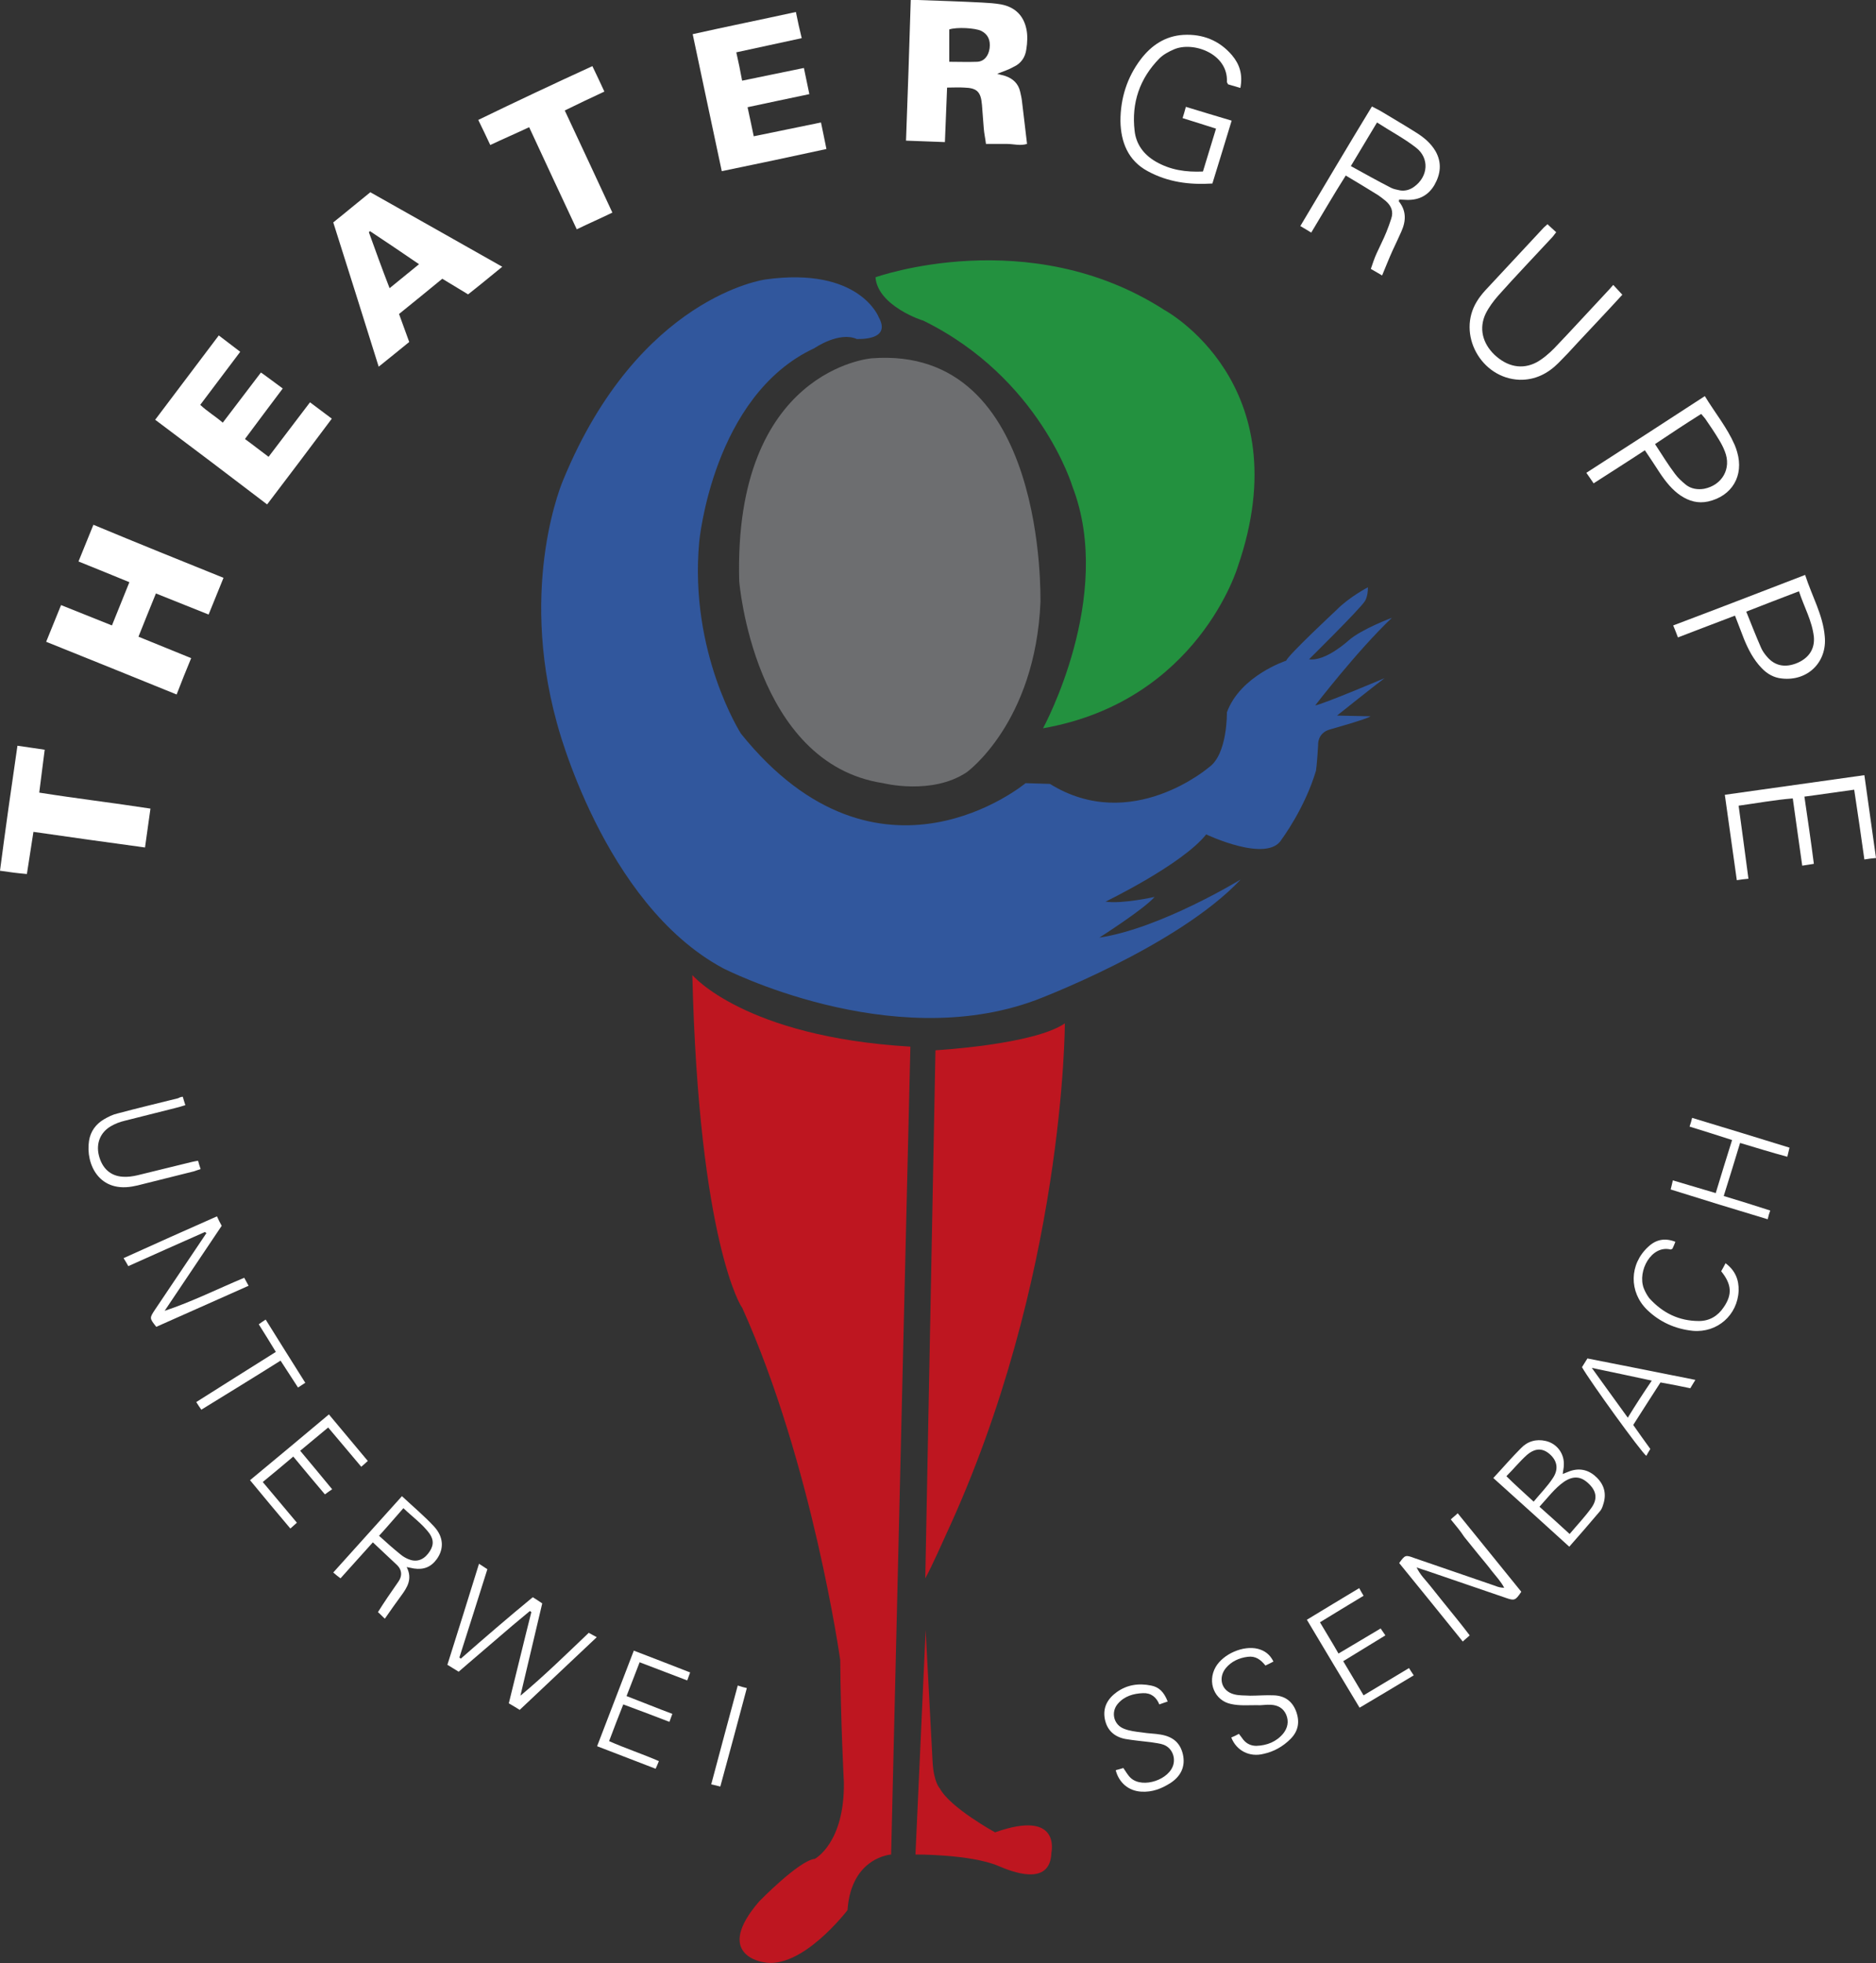 <?xml version="1.0" encoding="utf-8"?>
<!-- Generator: Adobe Illustrator 24.0.1, SVG Export Plug-In . SVG Version: 6.00 Build 0)  -->
<svg version="1.1" xmlns="http://www.w3.org/2000/svg" xmlns:xlink="http://www.w3.org/1999/xlink" x="0px" y="0px"
	 viewBox="0 0 516.2 540.2" style="enable-background:new 0 0 516.2 540.2;" xml:space="preserve">
<rect x="0" y="0" width="516.2" height="540.2" fill="#333333" stroke="none"/>
<style type="text/css">
	.st0{fill:#23913F;}
	.st1{fill:#6D6E70;}
	.st2{fill:#BE1620;}
	.st3{fill:#31579D;}
	.st4{fill:#FFFFFF;}
</style>
<g id="VB_x5F_ArmLinks">
	<path class="st0" d="M240.9,76.3c0,0,42.1-15.1,79.5,9c0,0,37.6,20.2,20.2,70.6c0,0-10.9,37-53.6,44.5c0,0,19.8-36.2,8.1-66.5
		c0,0-8.9-29.9-41.1-45.7C254,88.3,241.5,84.2,240.9,76.3z"/>
</g>
<g id="VB_x5F_Kopf">
	<path class="st1" d="M239.8,98.6c0,0-38,3-36.4,61.3c0,0,4,50.2,39.6,55.6c0,0,13.4,3.4,23-3c0,0,18.9-13.6,20.3-46.9
		C286.2,165.6,288.4,94.8,239.8,98.6z"/>
</g>
<g id="VB_x5F_BeinRechts">
	<path class="st2" d="M190.5,268.3c0,0,14.3,17,60,19.7l-5.3,222.3c0,0-11,0.7-12,15.3c0,0-12.7,16.7-23.3,14.3c0,0-13.7-2-1-16.7
		c0,0,11-11.3,15.3-11.7c0,0,8.2-4.3,8-21c0,0-0.9-17.4-1-33.7c0,0-7.6-54-27-97C204.1,360,192.3,341.7,190.5,268.3z"/>
</g>
<g id="VB_x5F_BeinLinks_1_">
	<path class="st2" d="M257.4,289c0,0,27-1.5,35.6-7.4c0,0,0,70.3-32.8,140.9c0,0-4,9-5.6,11.8L257.4,289z"/>
	<path class="st2" d="M254.7,448.5l-2.8,61.8c0,0,15-0.1,22.7,3.1c3.5,1.5,14.4,6,14.7-3.6c0,0,2.8-12.1-15.5-5.6
		c0,0-12.4-6.8-15.2-12.1c0,0-1.7-1.6-2-7.5L254.7,448.5z"/>
</g>
<g id="VB_x5F_ArmRechts">
	<path class="st3" d="M241.8,87.3c0,0-5.3-14-31.2-10.4c0,0-34.8,4.6-55.6,55.1c0,0-12.4,28.2-1.8,66.8c0,0,12.7,49.8,45.7,67.6
		c0,0,46,23.7,86.1,8.8c0,0,38.9-14.6,56.4-33.2c0,0-22.1,13.5-38.9,16c0,0,12.4-7.9,15.2-11.2c0,0-8.9,2-13.5,1.3
		c0,0,21.1-10.2,27.7-18.5c0,0,17,8.1,20.8,1.3c0,0,6.3-8.4,9.4-18.8c0,0,0.3-1.8,0.6-7.1c0,0-0.3-3.3,3.3-4.3
		c0,0,10.4-2.9,11.1-3.6l-9.2-0.2c0,0,10.9-8.7,13.1-10.3c0,0-17,7.2-19.1,7.5c0,0,11.6-15.1,21.1-24.1c0,0-8.4,3.1-12,6.3
		c0,0-6.3,5.8-10.8,5.1c0,0,13.8-13.6,15.3-15.9c0,0,0.9-1.1,0.9-3.9c0,0-5.2,2.7-8.7,6.3c0,0-13.1,12.2-13.8,13.9
		c0,0-12.6,4.1-16.3,14.2c0,0,0.2,11.5-4.9,15.1c0,0-21.4,18.5-43.8,4.6l-6.7-0.2c0,0-40.3,33.6-78.3-13.6c0,0-14.3-22.3-11.5-52.8
		c0,0,3.7-40.3,31.7-53.3c0,0,6.8-4.7,11.7-2.5C235.6,93.2,245.5,94,241.8,87.3z"/>
</g>
<g id="Innenflaechen">
	<g>
		<path class="st4" d="M274.4,20.3c0.9,0.3,1.6,0.4,2.2,0.6c2.1,0.7,3.6,2.1,4.1,4.3c0.2,0.9,0.4,1.7,0.5,2.6
			c0.5,3.9,0.9,7.8,1.4,11.8c-1.9,0.6-3.7,0-5.6,0c-1.8,0-3.7,0-5.7,0c-0.2-1.6-0.5-2.9-0.6-4.2c-0.2-2.1-0.3-4.3-0.5-6.5
			c-0.3-3.6-1.3-4.7-4.9-4.8c-1.5-0.1-3,0-4.7,0c-0.2,4.9-0.4,9.8-0.6,15c-3.6-0.1-7-0.3-10.7-0.4c0.5-13,0.9-25.8,1.3-38.7
			c0.8,0,1.3,0,1.9,0c5.9,0.2,11.8,0.4,17.7,0.7c1.8,0.1,3.5,0.2,5.2,0.5c3.8,0.7,6.2,3,7,6.7c0.4,1.8,0.3,3.8,0,5.7
			c-0.3,2.2-1.5,3.9-3.5,4.8C277.7,19.1,276.2,19.6,274.4,20.3z M261.2,17c2.6,0,5.1,0.1,7.7,0c1.9-0.1,3.1-1.6,3.4-3.7
			c0.3-2.3-0.5-3.9-2.3-4.8c-1.6-0.8-6.7-1.1-8.8-0.4C261.2,10.9,261.2,13.8,261.2,17z"/>
		<path class="st4" d="M61.5,159c-1.4,3.5-2.7,6.7-4.1,10.1c-4.8-1.9-9.5-3.8-14.5-5.8c-1.6,4-3.2,7.8-4.8,11.9
			c4.9,2,9.6,3.9,14.5,5.9c-1.4,3.4-2.7,6.6-4,10c-12.1-4.9-23.9-9.7-35.9-14.5c1.4-3.4,2.7-6.6,4.1-10.1c4.7,1.9,9.3,3.7,14,5.6
			c1.6-4,3.2-7.9,4.8-11.9c-4.7-1.9-9.2-3.8-14-5.7c1.4-3.4,2.7-6.7,4.1-10.1C37.7,149.4,49.6,154.2,61.5,159z"/>
		<path class="st4" d="M104.2,100.9c-4.2-13.4-8.3-26.5-12.5-39.7c3.4-2.7,6.7-5.5,10.2-8.3c12,6.8,24,13.5,36.3,20.5
			c-3.2,2.6-6.2,5.1-9.4,7.6c-2.3-1.4-4.6-2.8-7.1-4.3c-3.9,3.2-7.8,6.4-11.9,9.7c0.9,2.5,1.8,5,2.8,7.7
			C109.9,96.3,107.2,98.5,104.2,100.9z M107.2,79.3c2.8-2.3,5.3-4.3,8.1-6.6c-4.7-3.2-9.1-6.2-13.5-9.1c-0.1,0.1-0.2,0.2-0.3,0.3
			C103.3,68.9,105.1,73.9,107.2,79.3z"/>
		<path class="st4" d="M42.7,115.5c5.9-7.8,11.6-15.4,17.5-23.2c2,1.5,3.8,2.9,5.9,4.5c-3.7,4.9-7.3,9.7-11,14.6
			c1.9,1.8,4.1,3.1,6.2,4.9c3.5-4.6,6.9-9.1,10.5-13.8c2,1.4,3.8,2.8,6,4.4c-3.5,4.6-6.8,9.1-10.4,13.9c2.2,1.6,4.2,3.2,6.5,4.9
			c3.8-5,7.5-9.9,11.4-15c2,1.5,4,3,6,4.5c-5.9,7.9-11.7,15.6-17.8,23.6C63.3,131,53.1,123.3,42.7,115.5z"/>
		<path class="st4" d="M205.7,29.5c0.6,2.7,1.1,5.2,1.7,8c6.2-1.3,12.3-2.5,18.5-3.8c0.5,2.5,1,4.7,1.5,7.3
			c-9.6,2.1-19.1,4.1-28.8,6.1c-2.7-12.6-5.3-25-8-37.7c9.4-2.1,18.8-4,28.4-6.1c0.5,2.5,1,4.8,1.6,7.2c-6.1,1.3-11.9,2.6-18,3.9
			c0.6,2.6,1.1,5.1,1.6,7.8c5.7-1.2,11.3-2.3,17-3.5c0.5,2.5,1,4.7,1.5,7.2C216.9,27.1,211.4,28.3,205.7,29.5z"/>
		<path class="st4" d="M163,18.2c1.2,2.5,2.2,4.6,3.3,7c-3.7,1.7-7.2,3.4-10.9,5.2c4.4,9.4,8.7,18.6,13.1,28.1
			c-3.3,1.6-6.5,3-9.8,4.6c-4.4-9.4-8.7-18.6-13.1-28.1c-3.6,1.7-7.1,3.2-10.7,4.9c-1.1-2.3-2.1-4.5-3.3-6.9
			C141.9,28,152.3,23.1,163,18.2z"/>
		<path class="st4" d="M12.3,206.3c-0.5,4-1,7.7-1.5,11.8c10.1,1.6,20.2,2.8,30.6,4.4c-0.5,3.5-1,7-1.5,10.7
			c-10.3-1.4-20.3-2.8-30.7-4.3c-0.6,3.9-1.2,7.7-1.8,11.6C5,240.3,2.7,240,0,239.6c1.5-11.5,3.1-22.8,4.8-34.4
			C7.4,205.6,9.8,205.9,12.3,206.3z"/>
		<path class="st4" d="M331,47.2c1.2-4,2.4-7.8,3.6-11.8c-3.1-1-6-1.9-9.2-2.9c0.3-1,0.6-1.9,0.9-3.1c4.2,1.3,8.3,2.5,12.6,3.8
			c-1.8,5.9-3.5,11.5-5.3,17.3c-6.4,0.4-12.3-0.4-17.8-3.4c-5.4-2.9-7.4-8-7.5-13.8c0-6.2,1.8-12,5.6-17c2.9-3.8,6.7-6.4,11.7-6.7
			c5.3-0.3,9.9,1.5,13.4,5.6c2.1,2.5,3,5.3,2.3,9c-1.3-0.4-2.4-0.7-3.4-1c-0.1-0.3-0.3-0.5-0.3-0.6c0.4-7.9-9.4-11.3-14.6-9
			c-1.4,0.6-2.9,1.4-4,2.5c-5.4,5.5-7.7,12.2-6.8,19.9c0.4,3.7,2.5,6.5,5.7,8.4C322,46.8,326.3,47.4,331,47.2z"/>
		<path class="st4" d="M377.5,29.3c0.9,0.5,1.6,0.8,2.3,1.2c3.3,2,6.6,3.9,9.9,6c2.1,1.3,4,2.9,5.3,5.1c1.8,3.2,1.4,6.3-0.3,9.3
			c-1.7,2.9-4.3,4.2-7.6,4.1c-0.7,0-1.4-0.1-2.1-0.1c0,0.2-0.1,0.4-0.1,0.5c2.1,2.6,2,5.4,0.7,8.3c-0.8,1.8-1.6,3.5-2.4,5.2
			c-1,2.2-1.9,4.5-2.9,6.9c-0.8-0.5-1.9-1.1-3.1-1.8c0.5-1.5,1-3,1.6-4.3c0.9-2,1.9-3.9,2.7-5.9c0.5-1.2,0.9-2.4,1.3-3.6
			c0.7-2,0-3.6-1.5-4.9c-0.7-0.6-1.4-1.1-2.1-1.6c-2.9-1.8-5.7-3.5-8.9-5.4c-3.3,5.2-6.3,10.4-9.5,15.7c-1-0.6-2-1.2-3-1.8
			C364.3,51.3,370.8,40.3,377.5,29.3z M378.9,33.7c-2.5,4.1-4.7,7.9-7.2,12c3.8,2.1,7.4,4.1,11.1,6c0.8,0.4,1.7,0.5,2.5,0.7
			c1.4,0.2,2.7-0.2,3.8-1c3.9-2.8,4.3-7.9,0.5-10.8C386.4,38.1,382.6,36.1,378.9,33.7z"/>
		<path class="st4" d="M499.1,237.7c-1.1,0.2-2,0.3-3.2,0.5c-0.9-6.2-1.7-12.2-2.6-18.5c-5,0.4-9.8,1.3-14.9,2
			c0.9,6.7,1.8,13.2,2.7,20.1c-1.1,0.1-2,0.2-3.2,0.4c-1.1-7.9-2.2-15.6-3.3-23.5c12.8-1.8,25.5-3.6,38.4-5.4
			c1.1,7.7,2.1,15.1,3.2,22.8c-1.2,0.1-2,0.2-3.2,0.4c-0.9-6.4-1.8-12.7-2.8-19.2c-4.6,0.6-9,1.3-13.7,1.9
			C497.4,225.4,498.3,231.4,499.1,237.7z"/>
		<path class="st4" d="M443.9,78.4c1,1.1,1.7,1.8,2.5,2.7c-4.1,4.5-8.2,8.8-12.3,13.2c-1.7,1.9-3.5,3.8-5.3,5.6
			c-2.9,2.9-6.4,4.7-10.7,4.6c-10.6-0.4-17.3-12.6-11.7-21.6c0.6-1,1.4-2,2.2-2.9c5.4-5.8,10.8-11.6,16.2-17.4
			c0.3-0.3,0.6-0.5,1-0.9c0.8,0.7,1.5,1.4,2.4,2.2c-0.5,0.6-0.8,1.1-1.2,1.5c-4.9,5.3-10,10.6-14.8,16c-1.3,1.5-2.5,3.1-3.4,4.9
			c-1.9,4-0.9,8.1,2.4,11.3c3.5,3.3,7.6,4.2,11.6,2.1c1.8-1,3.4-2.4,4.8-3.8c4.9-5.1,9.6-10.3,14.4-15.4
			C442.6,79.9,443.1,79.3,443.9,78.4z"/>
		<path class="st4" d="M469.1,109c2.8,4.6,6.1,8.6,8.2,13.4c0.3,0.7,0.5,1.3,0.7,2c1.9,6.5-1.4,12.1-8,13.6
			c-2.8,0.6-5.2-0.1-7.5-1.6c-2.4-1.6-4.2-3.9-5.8-6.3c-1.3-2-2.6-4-4.1-6.2c-4.7,3.1-9.3,6-14.1,9.1c-0.7-1-1.2-1.8-2-2.9
			C447.4,123.1,458.2,116.1,469.1,109z M455.4,122.2c1.9,2.9,3.6,5.7,5.5,8.2c0.8,1.1,1.9,2.1,3,3c1.4,1.1,3.2,1.4,5,1.1
			c5-1,7.6-5.6,5.7-10.3c-0.4-1.1-1-2.2-1.6-3.2c-1.2-2-2.5-3.9-3.8-5.8c-0.3-0.4-0.7-0.8-1.1-1.3
			C463.8,116.6,459.7,119.3,455.4,122.2z"/>
		<path class="st4" d="M496.7,158.2c1.9,5.9,4.9,11,5.4,16.9c0.7,7.1-4.7,12.4-11.8,11.6c-2.2-0.2-4.1-1.3-5.6-2.9
			c-2.2-2.3-3.6-5-4.8-7.9c-0.8-2.1-1.6-4.2-2.5-6.5c-5.2,2-10.3,3.9-15.7,6c-0.4-1.1-0.8-2.1-1.3-3.3
			C472.6,167.5,484.5,162.9,496.7,158.2z M480.5,168.3c1.4,3.5,2.7,6.8,4.1,10c0.4,0.9,1,1.7,1.6,2.4c2.2,2.6,5.1,3.1,8.4,1.7
			c3.2-1.4,4.8-3.9,4.5-7.2c-0.5-4.4-2.7-8.2-4.1-12.5C490,164.6,485.4,166.4,480.5,168.3z"/>
		<path class="st4" d="M146.6,439.5c1,0.6,1.7,1.1,2.6,1.7c-2,8.5-4,16.9-6,25.4c6.6-5.5,12.6-11.4,18.8-17.3
			c0.7,0.4,1.3,0.7,2.2,1.2c-7.2,6.8-14.2,13.4-21.2,20c-1-0.6-1.9-1.2-3-1.8c2.1-8.4,4.1-16.8,6.2-25.1c-0.1-0.1-0.3-0.2-0.4-0.3
			c-1.6,1.3-3.2,2.7-4.8,4c-1.6,1.4-3.3,2.8-4.9,4.2c-1.6,1.4-3.3,2.8-4.9,4.2c-1.6,1.4-3.3,2.8-5,4.3c-1-0.6-1.9-1.2-3.1-1.9
			c2.9-9.2,5.8-18.4,8.7-27.8c0.9,0.6,1.6,1,2.3,1.5c-2.6,8.2-5.1,16.2-7.7,24.3c0.1,0.1,0.3,0.2,0.4,0.3
			C133.3,450.7,139.8,445.1,146.6,439.5z"/>
		<path class="st4" d="M410.9,406.7c2.7-2.9,5-5.6,7.6-8.2c1.8-1.9,4.2-2.6,6.8-2c3.1,0.7,5.2,3.5,5,6.7c0,0.7-0.2,1.4-0.3,2.4
			c0.8-0.3,1.4-0.6,2-0.8c2.9-1,5.4-0.2,7.4,1.8c2.1,2.1,2.7,4.6,1.7,7.5c-0.2,0.7-0.5,1.4-1,1.9c-2.7,3.2-5.4,6.3-8.3,9.6
			C424.9,419.3,418,413.1,410.9,406.7z M431.9,422.1c2.1-2.5,4.2-4.7,6-7.2c1.7-2.4,1.4-4.5-0.6-6.5c-2.2-2.2-4.3-2.4-6.9-0.7
			c-2.6,1.8-4.5,4.4-6.8,6.9C426.5,417.2,429.1,419.5,431.9,422.1z M422,413.2c1.9-2.3,3.8-4.2,5.3-6.5c1.6-2.4,1.2-4.7-0.8-6.5
			c-2-1.8-4.1-1.8-6.4,0.2c-1.9,1.7-3.6,3.8-5.6,5.8C416.9,408.6,419.3,410.7,422,413.2z"/>
		<path class="st4" d="M56.4,339c-7,3.1-14,6.2-21.1,9.4c-0.4-0.7-0.7-1.3-1.3-2.2c8.6-3.9,17.1-7.7,25.7-11.5
			c0.4,0.9,0.8,1.7,1.3,2.6c-5.2,7.8-10.5,15.6-15.7,23.4c7.5-2.5,14.5-6,21.9-9.1c0.4,0.7,0.7,1.3,1.2,2.2
			c-8.6,3.8-17,7.6-25.4,11.3c-1.9-2.4-1.9-2.4-0.3-4.8c4.2-6.3,8.5-12.6,12.7-18.9c0.5-0.7,0.9-1.4,1.4-2.1
			C56.6,339.2,56.5,339.1,56.4,339z"/>
		<path class="st4" d="M399.2,418.1c0.6-0.6,1.2-1,1.9-1.7c5.9,7.3,11.7,14.4,17.5,21.6c-1.6,2.4-1.9,2.5-4.2,1.7
			c-7.4-2.5-14.8-5.1-22.2-7.6c-0.7-0.2-1.3-0.4-2.4-0.8c1,2.1,2.4,3.4,3.6,4.9c1.2,1.5,2.4,3,3.6,4.5c1.3,1.6,2.5,3.1,3.8,4.7
			c1.2,1.5,2.4,3,3.6,4.6c-0.6,0.6-1.2,1-1.9,1.7c-5.9-7.3-11.7-14.5-17.5-21.6c1.6-2.2,1.7-2.3,4.1-1.4c7.5,2.6,14.9,5.1,22.4,7.7
			c0.7,0.3,1.5,0.5,2.4,0.5c-0.9-1.7-2.2-3.1-3.4-4.6c-1.2-1.6-2.5-3.1-3.8-4.7c-1.3-1.6-2.5-3.1-3.8-4.7
			C401.8,421.2,400.5,419.7,399.2,418.1z"/>
		<path class="st4" d="M105.9,445.4c-0.6-0.5-1.1-1.1-1.9-1.8c0.9-1.4,1.7-2.7,2.6-4c1-1.5,2.1-3,3.1-4.5c1-1.5,0.9-3.1-0.4-4.4
			c-2.2-2.1-4.4-4.1-6.7-6.3c-3.1,3.4-5.9,6.6-8.9,9.9c-0.7-0.5-1.2-0.9-2-1.6c6.3-7,12.5-13.9,18.9-21c3.1,2.9,6.1,5.4,8.8,8.3
			c2.7,2.9,2.8,6.2,0.8,9c-1.6,2.2-3.6,3-6.3,2.6c-0.5-0.1-1.1-0.2-2-0.4c1.7,3.3,0.1,5.7-1.6,8
			C108.9,441.1,107.5,443.1,105.9,445.4z M104.3,422.6c2.1,1.9,4,3.6,6,5.2c0.6,0.5,1.3,0.9,2,1.2c2.1,0.9,4,0.4,5.5-1.5
			c1.5-1.9,1.7-3.6,0.4-5.5c-2-2.7-4.7-4.6-7.2-7C108.6,417.7,106.6,420.1,104.3,422.6z"/>
		<path class="st4" d="M478.8,314.5c-1.5,4.9-2.9,9.6-4.5,14.6c4.3,1.3,8.5,2.6,12.8,4c-0.3,0.8-0.5,1.5-0.7,2.4
			c-9-2.7-17.8-5.4-26.7-8.2c0.2-0.9,0.4-1.5,0.6-2.5c4,1.2,7.7,2.3,11.8,3.5c1.5-4.9,2.9-9.6,4.5-14.6c-4-1.3-7.8-2.5-11.7-3.7
			c0.3-0.9,0.5-1.5,0.7-2.4c8.9,2.7,17.8,5.4,26.8,8.2c-0.2,0.9-0.4,1.6-0.6,2.5C487.3,317.1,483.2,315.8,478.8,314.5z"/>
		<path class="st4" d="M338.8,478.1c0.7-0.3,1.4-0.6,2.1-1c0.5,0.6,0.8,1.1,1.2,1.6c0.9,1.1,2.1,1.7,3.6,1.7
			c2.9-0.1,5.5-1.1,7.4-3.4c1.2-1.5,1.6-3.3,0.8-5.2c-0.8-1.8-2.3-2.6-4.2-2.7c-1.3-0.1-2.5,0.2-3.8,0.1c-2.4,0-4.8,0.2-7.1-0.3
			c-4.6-0.9-6.7-6-4.3-10.2c2.1-3.6,7.6-6,11.6-5c1.9,0.5,3.3,1.5,4.3,3.5c-0.7,0.4-1.4,0.7-2.2,1.1c-1.3-1.6-2.7-2.7-4.9-2.4
			c-2.4,0.3-4.5,1.3-6,3.1c-2.2,2.7-1.2,6.3,2.2,7.2c1.4,0.4,3,0.3,4.5,0.4c2.2,0,4.3-0.2,6.5-0.1c2.9,0.1,5,1.5,6.1,4.3
			c1.1,2.9,0.7,5.5-1.5,7.7c-2.1,2.1-4.6,3.5-7.4,4.1C343.8,483.6,340.2,481.7,338.8,478.1z"/>
		<path class="st4" d="M307,487.1c0.7-0.2,1.5-0.4,2.1-0.6c0.7,1,1.3,2.1,2.1,2.8c3.3,2.9,10.7,0.4,11.7-3.9
			c0.5-2.2-0.6-4.5-2.7-5.3c-1.1-0.4-2.3-0.5-3.5-0.7c-2.4-0.3-4.8-0.5-7.1-0.9c-3-0.6-5-2.4-5.6-5.5c-0.6-3.2,0.8-5.6,3.3-7.4
			c2.8-2,6-2.5,9.4-1.8c2.2,0.4,3.6,1.8,4.6,4.4c-0.7,0.2-1.4,0.5-2.3,0.8c-0.8-2-2.3-3.2-4.5-3.1c-2.6,0.1-5.1,0.8-6.9,2.9
			c-2,2.3-1.2,5.8,1.7,6.9c1.5,0.6,3.2,0.8,4.9,1c1.7,0.3,3.5,0.3,5.2,0.6c3.5,0.6,5.4,2.4,6.1,5.5c0.7,3.2-0.5,5.9-3.4,7.8
			c-2.5,1.6-5.1,2.6-8.1,2.4C310.6,492.8,307.9,490.6,307,487.1z"/>
		<path class="st4" d="M456.9,380.4c-2.6,4-5,7.8-7.5,11.7c1.6,2.3,3.1,4.4,4.7,6.6c-0.4,0.7-0.8,1.3-1.1,1.9
			c-1.4-1-15.5-20.5-17.7-24.4c0.4-0.7,0.9-1.4,1.5-2.4c9.8,1.9,19.6,3.9,29.7,5.9c-0.6,1-1,1.6-1.4,2.3
			C462.3,381.4,459.7,380.9,456.9,380.4z M454.5,379.9c-5.6-1.2-10.7-2.3-16.5-3.5c3.5,4.8,6.6,9.2,9.9,13.7
			C450.1,386.5,452.2,383.3,454.5,379.9z"/>
		<path class="st4" d="M374,437c0.4,0.8,0.8,1.4,1.2,2.1c-4,2.4-7.9,4.8-12,7.3c1.7,2.9,3.4,5.6,5.1,8.6c3.9-2.3,7.7-4.6,11.6-6.9
			c0.4,0.6,0.8,1.2,1.3,1.9c-3.9,2.4-7.7,4.7-11.6,7.1c1.9,3.2,3.7,6.2,5.6,9.4c4.2-2.5,8.3-5,12.5-7.5c0.4,0.7,0.8,1.2,1.3,2
			c-5,3-9.8,5.9-14.9,8.9c-4.9-8.1-9.6-16-14.5-24.2C364.5,442.7,369.2,439.9,374,437z"/>
		<path class="st4" d="M90.5,389.2c3.7,4.4,7.2,8.6,10.7,12.8c-0.6,0.6-1.1,1-1.8,1.6c-3-3.6-6-7.1-9.1-10.8
			c-2.6,2.2-5.1,4.2-7.7,6.4c2.9,3.5,5.7,6.8,8.8,10.6c-0.6,0.4-1.2,0.8-2,1.4c-2.9-3.4-5.7-6.8-8.7-10.4c-2.8,2.4-5.5,4.6-8.4,7
			c3.1,3.7,6.2,7.4,9.4,11.2c-0.6,0.5-1.1,1-1.8,1.6c-3.8-4.5-7.4-8.8-11.1-13.3C76.2,401.2,83.2,395.3,90.5,389.2z"/>
		<path class="st4" d="M164.3,480.5c3.4-8.9,6.7-17.5,10.1-26.3c5.3,2,10.3,4,15.5,6c-0.3,0.8-0.5,1.4-0.8,2.2
			c-4.4-1.7-8.7-3.3-13.1-5c-1.2,3.1-2.3,6-3.6,9.3c4.2,1.6,8.3,3.3,12.6,4.9c-0.3,0.8-0.5,1.4-0.8,2.2c-4.2-1.6-8.3-3.2-12.7-4.8
			c-1.3,3.3-2.6,6.6-3.9,10.1c4.5,2,9.1,3.5,13.7,5.5c-0.3,0.8-0.6,1.4-0.9,2.1C175,484.6,169.8,482.6,164.3,480.5z"/>
		<path class="st4" d="M50.3,301.8c0.2,0.7,0.4,1.4,0.7,2.3c-1,0.3-1.9,0.6-2.8,0.8c-4.6,1.2-9.3,2.3-13.9,3.5
			c-1.3,0.3-2.6,0.8-3.8,1.5c-2.9,1.7-4.1,4.7-3.3,8c0.9,3.6,3.2,5.7,6.6,5.9c1.3,0.1,2.7-0.1,4-0.4c5-1.2,10.1-2.5,15.1-3.7
			c0.5-0.1,0.9-0.2,1.6-0.3c0.2,0.7,0.4,1.4,0.7,2.3c-0.7,0.2-1.2,0.4-1.8,0.6c-5.2,1.3-10.4,2.6-15.6,3.9c-0.2,0-0.3,0.1-0.5,0.1
			c-10,2.3-13.8-6-12.8-12.4c0.4-2.6,1.9-4.6,4.1-5.9c1.2-0.7,2.4-1.3,3.7-1.6c5.6-1.5,11.1-2.8,16.7-4.2
			C49.6,301.9,49.9,301.8,50.3,301.8z"/>
		<path class="st4" d="M473.6,349.8c0.4-0.7,0.8-1.4,1.2-2.2c2.7,2,3.7,4.6,3.6,7.6c-0.3,6.7-5.9,11.6-12.6,11
			c-4.8-0.5-9.1-2.4-12.6-5.8c-5-4.9-4.9-12.5,0.3-17.3c2.2-2.1,4.7-2.5,7.5-1.4c-0.3,0.7-0.5,1.3-0.8,1.9c-0.3,0.1-0.4,0.3-0.6,0.2
			c-5.2-1.2-9.1,5.9-7.3,10.7c0.4,1,0.9,1.9,1.5,2.7c3.7,4.1,8.2,6.3,13.7,6.3c2.9,0,5.2-1.4,6.8-3.8
			C476.7,356.2,476.5,353.4,473.6,349.8z"/>
		<path class="st4" d="M75.9,372c-1.6-2.6-3.1-5.1-4.7-7.6c0.6-0.4,1.1-0.8,1.9-1.3c3.6,5.8,7.2,11.5,10.9,17.4
			c-0.7,0.5-1.3,0.8-2,1.3c-1.6-2.5-3.2-4.9-4.8-7.4c-7.3,4.6-14.5,9-21.8,13.5c-0.5-0.7-0.9-1.3-1.4-2.1
			C61.4,381.1,68.6,376.6,75.9,372z"/>
		<path class="st4" d="M203,463.8c0.9,0.3,1.6,0.5,2.5,0.7c-2.4,9-4.8,18-7.3,27.1c-0.8-0.2-1.5-0.4-2.5-0.6
			C198.1,482,200.5,473,203,463.8z"/>
	</g>
</g>
</svg>

